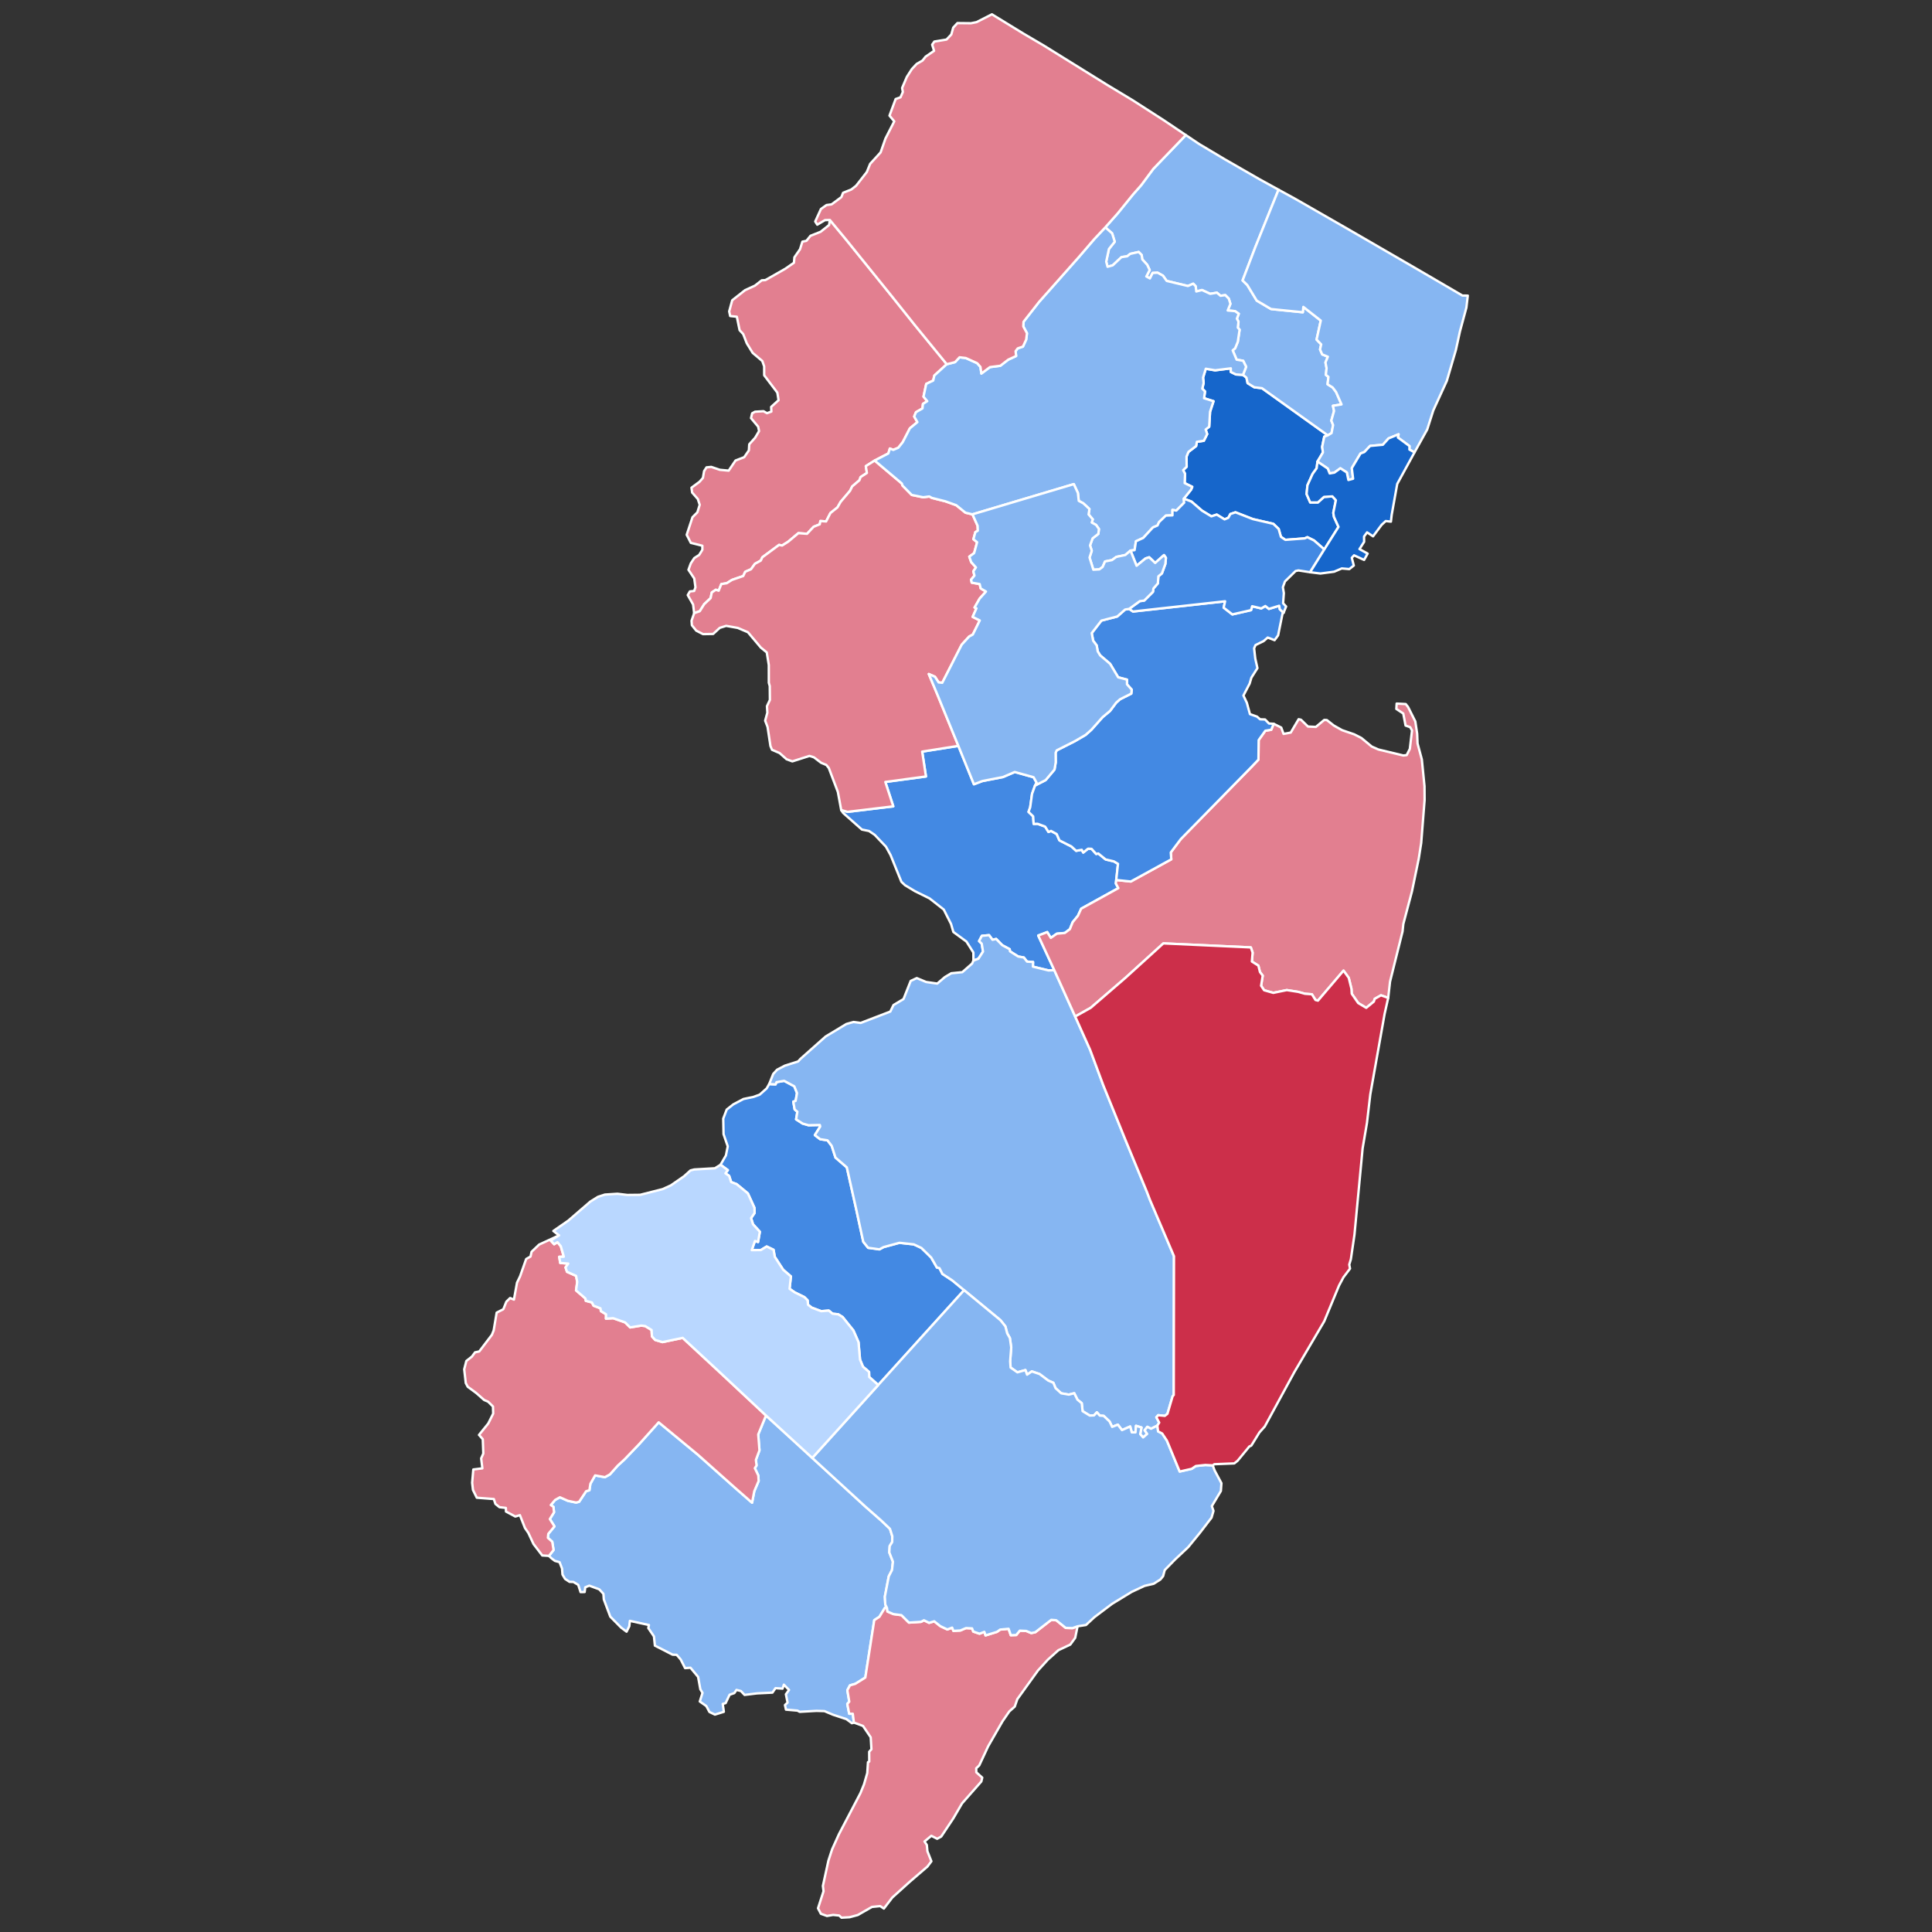 <?xml version="1.0" encoding="UTF-8" standalone="no"?>
<svg
   xmlns:dc="http://purl.org/dc/elements/1.1/"
   xmlns:cc="http://creativecommons.org/ns#"
   xmlns:rdf="http://www.w3.org/1999/02/22-rdf-syntax-ns#"
   xmlns:svg="http://www.w3.org/2000/svg"
   xmlns="http://www.w3.org/2000/svg"
   xmlns:sodipodi="http://sodipodi.sourceforge.net/DTD/sodipodi-0.dtd"
   xmlns:inkscape="http://www.inkscape.org/namespaces/inkscape"
   version="1.2"
   width="810"
   height="810"
   viewBox="0 0 810 810"
   stroke-linecap="round"
   stroke-linejoin="round"
   id="svg24393"
   sodipodi:docname="New_Jersey_county_map,_cb_500k (1).svg"
   inkscape:version="0.92.3 (2405546, 2018-03-11)">
  <rect x="0" y="0" width="810" height="810" fill="#333333" stroke="none"/>
  <defs
     id="defs24397" />
  <sodipodi:namedview
     pagecolor="#ffffff"
     bordercolor="#666666"
     borderopacity="1"
     objecttolerance="10"
     gridtolerance="10"
     guidetolerance="10"
     inkscape:pageopacity="0"
     inkscape:pageshadow="2"
     inkscape:window-width="1919"
     inkscape:window-height="1953"
     id="namedview24395"
     showgrid="false"
     inkscape:zoom="1.7498066"
     inkscape:cx="378.47018"
     inkscape:cy="364.44077"
     inkscape:window-x="1717"
     inkscape:window-y="0"
     inkscape:window-maximized="1"
     inkscape:current-layer="New Jersey" />
  <g
     id="New Jersey"
     transform="translate(5,5)"
     stroke-width="1"
     stroke="white"
     style="fill:#000000;fill-opacity:1">
    <path
       d="M 342.92 87.22 349.79 95.52 369.37 119.78 378.71 131.49 391.94 147.7 386.72 152.46 386.26 154.55 383.33 155.95 382.19 161.3 383.76 163.19 381.95 164.34 381.76 166.23 379.04 167.8 378.28 169.62 379.62 171.98 376.47 174.58 373.49 180.36 371.62 182.72 369.5 183.62 368.09 183.04 367.44 185.12 361.71 188.09 358 190.43 358.46 193.29 355.8 195.02 355.31 196.37 352.29 198.94 351.4 200.75 347.44 205.41 346.12 207.73 343.16 210.1 341.36 213.61 338.96 213.44 338.68 214.83 336.13 215.84 333.36 218.8 329.73 218.53 325.43 222.13 322.91 223.71 321.63 223.46 314.62 228.64 313.96 230.04 311.5 231.38 309.89 233.64 307.44 234.72 306.6 236.5 301.91 238.12 299.68 239.52 297.42 239.88 296.31 242.66 295.12 242.26 293.42 243.4 292.93 245.77 290.24 248.3 288.39 251.25 286.03 252.07 285.58 248.44 283.34 244.49 284.22 242.96 286.03 242.76 286.57 241.23 286.07 237.53 283.64 233.89 284.62 231.19 286.09 228.97 288.13 227.66 289.47 225.49 289.46 223.8 284.62 222.59 282.9 219.22 285.33 211.84 287.37 209.8 288.36 206.64 287.56 204.22 285.18 201.5 284.9 199.48 288.3 196.97 289.7 195.37 290.19 192.52 291.21 190.94 293.2 190.75 296.76 191.96 300.5 192.32 303.37 188.07 307.02 186.67 308.97 183.82 309.12 181.27 311.58 178.54 313.24 175.74 312.86 173.89 309.87 170.3 310.33 168.29 311.54 167.61 315.11 167.4 316.57 168.23 318.4 167.56 318.31 165.6 321.41 162.79 320.91 159.62 315.39 152.34 315.38 148.61 314.6 146.36 310.57 142.96 308.1 138.95 306.59 135.06 305.08 133.43 303.92 127.79 301.13 127.5 300.71 125.56 301.98 120.9 307.36 116.66 311.48 114.77 314.37 112.52 315.89 112.43 324.2 107.7 327.87 105.15 328.06 102.88 330.41 99.49 331.41 96.31 333.09 95.97 334.79 93.87 339.04 92.18 342.59 89.36 342.92 87.22 Z"
       id="Warren"
       fill="#b3c4db"
       style="fill:#e27f90;fill-opacity:1" />
    <path
       d="M 347.68 334.63 350.37 335.37 369.51 333.07 366.18 322.84 383.21 320.54 381.63 310.12 396.8 307.71 403.32 323.81 406.9 322.45 415.49 320.79 420.42 318.66 428.34 320.86 429.61 323.18 428.95 324.34 427.69 327.83 426.91 333.46 426.22 335.39 428.16 337.26 428.36 340.42 430.03 340.38 433.18 341.55 434.58 343.8 435.65 343.37 438.02 344.67 439.17 347.33 444.22 349.9 446.17 351.7 448.54 351.29 449.15 352.43 451.17 350.81 452.64 350.88 454.58 353.03 455.46 352.82 458.53 355.32 461.98 356.13 463.73 357.17 462.99 363.94 462.82 365.42 463.87 367.36 448.29 375.97 446.94 378.93 444.72 381.65 443.54 384.57 441.43 386.15 438.1 386.45 435.56 388.21 434.06 385.79 430.29 387.23 437.02 401.74 434.61 401.86 428.05 400.27 428.11 398.32 425.6 398.16 424.23 396.43 421.88 396.03 418.44 393.85 418.31 392.95 415.2 391.28 412.64 388.66 411.11 389.01 409.68 387.07 406.64 387.35 405.49 389.55 406.6 390.65 407.13 393.96 405.21 396.95 403.12 397.72 403.09 394.33 400.19 389.76 394.7 385.73 393.73 382.38 390.67 376.33 384.73 371.67 378.64 368.66 374.41 366.11 372.91 364.69 368.37 353.48 366.44 349.98 361.7 345 359.36 343.41 356.37 342.8 348.49 335.83 347.68 334.63 Z"
       id="Mercer"
       fill="#b8e0da"
       style="fill:#4389e3;fill-opacity:1" />
    <path
       d="M 317.48 449.49 320.16 449.63 320.56 448.7 323.76 448.14 328.01 450.43 329.15 453.28 328.57 456.56 327.6 456.87 328.16 460.13 329.3 461.11 328.77 464.29 331.5 466.05 333.99 466.76 338.73 466.66 338.88 467.3 336.63 470.9 338.85 472.61 341.92 473.08 343.7 475.41 345.28 480.32 350.03 484.42 353.84 501.38 356.93 515.6 358.96 518.14 363.71 518.8 365.42 517.86 372.09 516.05 378.13 516.71 381.31 518.21 385.4 522.22 387.8 526.41 388.88 526.67 390.11 529.09 394.24 531.81 399.2 535.91 363.2 575.68 359.42 572.31 359.36 570.2 356.8 567.99 355.57 565.01 354.93 557.71 352.8 552.82 348.26 547.17 346.45 546.03 344.06 545.78 342.47 544.47 339.3 544.72 335.31 543.23 333.76 542.01 333.59 540.16 332.28 538.85 328.2 536.84 326.03 535.33 326.59 530.14 323.34 527.34 319.83 521.93 319.31 518.98 316.44 517.6 314 519.09 310.18 519.13 311.51 515.28 312.82 515.71 313.57 511.42 310.7 508.28 309.89 505.7 311.37 503.54 311.3 501.37 308.55 495.34 303.81 491.44 301.54 490.59 300.7 487.99 299.15 486.93 300.15 485.58 297.08 483.33 299.35 479.41 300.11 475.61 298.35 470.5 298.22 463.99 299.67 460.19 302.44 458.01 306.74 455.75 310.91 454.88 313.51 453.93 316.42 451.33 317.48 449.49 Z"
       id="Camden"
       fill="#b1e486"
       style="fill:#4389e3;fill-opacity:1" />
    <path
       d="M 316.14 588.45 335.55 606.24 358.01 626.82 364.37 632.4 368.12 635.97 369.1 639.07 369.05 641.52 368.01 643.18 367.84 645.86 369.37 649.75 368.97 653.27 367.62 655.87 365.98 664.38 366.16 667.69 366.89 669.2 366.05 669.01 363.69 672.87 361.54 674.25 357.79 698.33 353.58 700.96 351.35 701.6 350.26 703.63 351.06 708.43 350.24 709.38 351.03 713.49 352.53 713.5 353 717.18 352.18 717.47 349.87 715.76 344.28 713.92 340.64 712.39 337.28 712.29 330.27 712.69 329.35 712.19 324.51 711.77 324.1 709.84 325.19 708.83 324.49 705.34 325.8 703.52 323.64 701.3 323.09 702.96 320.13 702.77 318.84 704.64 312.39 704.96 307.17 705.6 305.63 703.97 303.77 703.51 302.88 704.83 300.89 705.53 299.22 709.04 298.01 709.37 298.48 712.68 294.73 713.85 292.44 712.75 291.12 710.27 288.39 708.35 289.53 704.74 288.62 703.22 287.68 698.05 284.49 694.21 282.23 694.37 280.39 690.75 278.69 688.79 276.99 688.73 269.57 684.94 269.17 681.06 266.8 677.58 267.07 676.3 259.08 674.55 258.83 676.81 257.69 679.09 255.38 677.36 250.87 672.79 248.15 665.55 247.98 663.22 246.24 661.33 242.07 659.79 240.37 660.48 240.12 662.46 238.4 662.49 237.43 659.46 235.39 658.23 233.77 658.2 231.9 656.95 230.82 655.13 230.63 652.62 229.6 649.95 227.63 649.4 226.19 648.31 225.15 647.31 227.08 644.85 226.53 641.38 224.7 639.73 224.87 638.08 227.46 634.94 225.52 631.87 227.28 629.03 227.03 626.74 225.92 626 227.73 623.87 229.74 622.74 233.11 624.23 236.54 624.94 237.81 624.62 240.73 620.2 242.11 619.8 242.52 617.09 244.5 613.57 248.62 614.31 250.69 613.16 254.02 609.44 256.89 606.8 263.03 600.39 271.16 591.32 287.56 604.86 302.98 618.6 310.31 625.02 311.23 620.21 313.06 615.91 312.92 613.59 311.46 610.54 312.19 609.41 311.91 607.08 313.41 603.05 312.89 596.38 316.14 588.45 Z"
       id="Cumberland"
       fill="#cbdc93"
       style="fill:#86b6f2;fill-opacity:1" />
    <path
       d="M 286.03 252.07 288.39 251.25 290.24 248.3 292.93 245.77 293.42 243.4 295.12 242.26 296.31 242.66 297.42 239.88 299.68 239.52 301.91 238.12 306.6 236.5 307.44 234.72 309.89 233.64 311.5 231.38 313.96 230.04 314.62 228.64 321.63 223.46 322.91 223.71 325.43 222.13 329.73 218.53 333.36 218.8 336.13 215.84 338.68 214.83 338.96 213.44 341.36 213.61 343.16 210.1 346.12 207.73 347.44 205.41 351.4 200.75 352.29 198.94 355.31 196.37 355.8 195.02 358.46 193.29 358 190.43 361.71 188.09 373.11 197.71 373.37 198.56 377.25 202.5 382.06 203.48 384.62 203.14 385.7 203.75 391.38 205.18 395.9 206.81 399.79 209.95 402.71 210.64 404.87 215.44 404.95 217.5 403.92 218.11 403.11 221.06 404.66 222.33 403.41 226.9 401.38 228.38 402.18 230.66 404.17 232.9 403.07 234.53 403.55 236.32 402.14 238.02 402.41 239.28 405.74 239.87 406.17 241.71 408.38 243 405.72 245.96 403.59 249.7 404.38 250.05 402.78 253.63 405.78 255.12 402.85 261.04 401.31 261.89 398.2 265.28 390.05 281.26 388.53 281.11 386.99 278.73 384.4 277.59 388.24 286.77 396.8 307.71 381.63 310.12 383.21 320.54 366.18 322.84 369.51 333.07 350.37 335.37 347.68 334.63 346.27 327.02 342.48 316.99 341.44 315.71 339.25 314.8 336.24 312.51 334.36 311.92 327.2 314.21 324.78 313.33 321.84 310.72 318.66 309.35 318.01 307.77 316.8 299.77 315.79 297.14 316.71 293.81 316.55 291.06 317.78 288.45 317.72 282.63 317.33 281.26 317.32 273.82 316.47 268.53 314 266.52 308.57 260.07 304.32 258.26 299.45 257.4 296.77 258.23 293.98 260.79 289.74 260.86 286.89 259.39 285.07 257.12 284.93 255.25 286.03 252.07 Z"
       id="Hunterdon"
       fill="#e4c9a0"
       style="fill:#e27f90;fill-opacity:1" />
    <path
       d="M 516.12 152.17 517.56 153.28 518.07 155.63 520.87 157.37 524.07 157.74 551.69 177.52 550.21 178.06 549.32 182.34 549.65 184.67 547.36 188.53 547.01 191.32 545.31 193.69 543.15 198.47 542.8 202.15 544.31 205.64 547.51 205.65 550.1 203.32 553.61 203.1 555.07 204.73 553.99 210.03 554.27 211.7 556.17 215.9 550.22 225.35 545.91 221.59 543.1 220.21 542.04 220.72 533.9 221.34 532.03 220.07 531.08 216.75 528.83 214.61 520.29 212.64 512.98 209.79 510.84 210.51 509.98 212.09 508.4 212.75 505.13 210.75 502.87 211.48 498.9 209.07 494.51 205.28 491.31 204.08 494.38 200.26 494.85 199.1 491.68 197.55 491.84 193.65 491.04 192.11 492.51 190.69 492.45 186.45 493.25 184.47 496.48 182 496.79 180.24 499.72 179.78 501.12 176.98 500.47 175.09 501.96 173.9 502.32 167.64 503.77 163.21 499.81 161.95 500.21 159.11 499.06 157.95 499.63 155.55 499.39 153.3 500.54 149.59 504.45 150.25 511.03 149.43 511.02 150.94 513.18 151.99 516.12 152.17 Z"
       id="Essex"
       fill="#94bbeb"
       style="fill:#1666cb;fill-opacity:1" />
    <path
       d="M 403.12 397.72 405.21 396.95 407.13 393.96 406.6 390.65 405.49 389.55 406.64 387.35 409.68 387.07 411.11 389.01 412.64 388.66 415.2 391.28 418.31 392.95 418.44 393.85 421.88 396.03 424.23 396.43 425.6 398.16 428.11 398.32 428.05 400.27 434.61 401.86 437.02 401.74 445.78 421.18 452.04 435.13 457.58 450.04 466.74 472.64 475.88 494.78 477.1 497.98 487.2 521.67 487.1 579.86 486.62 580.4 484.46 587.74 483.35 588.61 480.59 588.33 479.8 589.19 481 591.44 480.24 592.67 477.58 594.01 476.03 593.2 474.9 594.62 475.95 596.18 474.26 597.65 473.03 596.25 473.58 593.49 471.27 592.78 471.06 595.53 469.5 595.53 468.84 593.06 465.4 594.58 463.67 592.3 461.27 593.22 460.18 590.95 457.7 588.6 456.09 588.5 454.87 587.12 453.68 588.41 451.91 588.49 448.88 586.64 448.52 583.29 446.72 581.81 445.38 579.12 443.08 579.7 439.92 579.15 437.54 576.99 436.63 574.74 434.45 573.79 430.83 571.06 427.59 569.97 425.61 571.33 424.91 569.41 421.56 570.36 418.7 568.36 418.51 565.74 418.96 559.91 418.4 555.99 417.27 554.02 416.51 551.09 414.43 548.48 399.2 535.91 394.24 531.81 390.11 529.09 388.88 526.67 387.8 526.41 385.4 522.22 381.31 518.21 378.13 516.71 372.09 516.05 365.42 517.86 363.71 518.8 358.96 518.14 356.93 515.6 353.84 501.38 350.03 484.42 345.28 480.32 343.7 475.41 341.92 473.08 338.85 472.61 336.63 470.9 338.88 467.3 338.73 466.66 333.99 466.76 331.5 466.05 328.77 464.29 329.3 461.11 328.16 460.13 327.6 456.87 328.57 456.56 329.15 453.28 328.01 450.43 323.76 448.14 320.56 448.7 320.16 449.63 317.48 449.49 319.18 445.25 320.79 443.49 324.06 441.78 329.63 440.01 330.56 438.97 341.16 429.55 349.86 424.31 352.82 423.47 355.82 423.88 368.27 419.1 369.6 416.36 373.8 413.86 376.81 406.26 379.36 405.07 383.28 406.7 387.95 407.37 391.14 404.64 393.83 403.04 398.46 402.58 402.55 398.99 403.12 397.72 Z"
       id="Burlington"
       fill="#d8e9e9"
       style="fill:#86b6f2;fill-opacity:1" />
    <path
       d="M 462.99 363.94 469.09 364.58 486.07 355.27 485.85 352.4 490.05 346.79 519.48 316.75 522.61 313.47 522.7 305.28 525.49 301.36 527.97 300.95 529 298.45 532.16 300.03 533.14 302.7 536.15 302.13 539.46 296.53 540.44 296.75 543.38 299.61 546.69 299.76 550.2 296.83 551.28 296.88 554.22 299.19 557.67 301.12 562.76 302.87 565.76 304.4 570.1 307.99 572.9 309.23 583.35 311.74 584.76 311.58 586.08 308.97 586.99 301.26 586.23 299.87 584.29 299.19 583.33 294.15 580.42 292.23 580.55 289.98 584.37 290.18 585.33 291.39 588.38 297.47 589.15 302.65 589.31 306.69 591.11 313.39 592.23 324.63 592.27 330.4 590.85 348.41 589.82 354.98 586.97 368.72 583.35 382.39 583.03 385.5 577.78 406.56 577.01 413.36 573.98 412.29 571.36 413.77 570.99 414.93 567.8 417.54 564.44 415.54 561.72 411.62 561.6 409.57 560.47 404.97 558.28 401.94 547.56 414.52 546.52 414.25 545.02 411.85 542.09 411.64 539.27 410.84 534.49 410.1 528.83 411.26 524.98 410.16 523.72 408.27 524.4 404.05 523.24 402.51 522.58 399.84 519.85 398.12 520.17 394.4 519.42 392.21 482.75 390.52 466.89 404.93 452.3 417.52 445.78 421.18 437.02 401.74 430.29 387.23 434.06 385.79 435.56 388.21 438.1 386.45 441.43 386.15 443.54 384.57 444.72 381.65 446.94 378.93 448.29 375.97 463.87 367.36 462.82 365.42 462.99 363.94 Z"
       id="Monmouth"
       fill="#cdec98"
       style="fill:#e27f90;fill-opacity:1" />
    <path
       d="M 458.4 90.31 463.57 84.49 470.01 76.54 473.47 72.62 478.52 65.81 492.16 51.63 497.75 55.38 508.44 61.75 523.09 70.17 531.03 74.53 521.36 98.46 515.97 112.57 517.95 114.52 521.9 121.04 527.9 124.57 541.22 125.92 541.43 123.67 548.74 129.41 546.99 137.37 548.92 139.38 548.44 141.5 549.34 143.59 551.71 144.56 550.71 146.97 551.17 149.34 550.88 152.17 551.95 153 551.59 156.1 553.73 157.46 555.15 159.35 557.44 164.56 553.83 165.13 554.31 167.29 553.16 171.34 553.91 173.2 553.26 176.57 551.69 177.52 524.07 157.74 520.87 157.37 518.07 155.63 517.56 153.28 516.12 152.17 517.45 148.79 516.2 146.26 513.46 145.79 511.8 141.88 512.83 141.02 513.95 138.28 514.71 133.23 513.95 132.35 514.24 129.9 513.57 128.6 514.36 126.55 512.77 125.44 509.72 125.17 510.85 122.4 510.18 120.22 508.71 118.73 506.7 119.01 505.19 117.71 502.39 118.19 498.93 116.59 496.55 117.2 496.29 115.01 495.25 113.94 493.04 114.91 484.13 112.77 482.58 110.58 480.34 109.33 478.25 109.43 477.11 111.73 475.6 110.91 477.01 108.22 475.97 106.02 473.89 103.74 473.66 101.93 472.4 100.64 468.84 101.44 467.6 102.44 465.19 102.8 461.51 106.25 459.35 106.84 458.78 104.7 459.92 99.39 462.35 96.34 461.27 92.85 458.4 90.31 Z"
       id="Passaic"
       fill="#d5bca5"
       style="fill:#86b6f2;fill-opacity:1" />
    <path
       d="M 531.03 74.53 538.25 78.49 560.53 91.27 589.65 108.13 608.12 118.91 610.38 118.94 609.79 123.97 607.08 133.98 605.39 141.72 601.59 154.66 595.92 167.05 593.38 175.02 588.04 184.65 585.9 183.48 585.93 182.01 581.08 178.44 581.35 177.08 577.16 178.81 574.76 181.47 569.42 181.96 567 184.53 565.41 185.12 561.75 191.26 562.29 195.71 560.32 196.24 559.66 193.07 556.95 191.34 554.46 193.14 552.47 193.49 551.67 191.45 547.36 188.53 549.65 184.67 549.32 182.34 550.21 178.06 551.69 177.52 553.26 176.57 553.91 173.2 553.16 171.34 554.31 167.29 553.83 165.13 557.44 164.56 555.15 159.35 553.73 157.46 551.59 156.1 551.95 153 550.88 152.17 551.17 149.34 550.71 146.97 551.71 144.56 549.34 143.59 548.44 141.5 548.92 139.38 546.99 137.37 548.74 129.41 541.43 123.67 541.22 125.92 527.9 124.57 521.9 121.04 517.95 114.52 515.97 112.57 521.36 98.46 531.03 74.53 Z"
       id="Bergen"
       fill="#dbe5d2"
       style="fill:#86b6f2;fill-opacity:1" />
    <path
       d="M 353 717.18 352.53 713.5 351.03 713.49 350.24 709.38 351.06 708.43 350.26 703.63 351.35 701.6 353.58 700.96 357.79 698.33 361.54 674.25 363.69 672.87 366.05 669.01 366.89 669.2 367.06 670.63 369.51 671.7 372.94 672.16 376.07 675.29 381.16 674.96 382.37 674.3 384.54 675.38 386.68 674.73 389.26 676.78 392.18 678.16 394.19 677.39 394.72 678.75 397.62 678.59 400.01 677.58 402.54 677.71 403.05 679.04 405.68 679.94 407.69 679.16 408.19 680.65 413 679.16 414.32 678.21 417.86 677.88 418.77 680.57 421.07 680.49 422.55 678.66 425.26 678.78 427.35 679.67 429.04 679.32 435.75 674.13 437.82 674.29 441.8 677.5 444.67 677.59 446.77 676.84 445.79 681.66 443.73 684.5 438.74 686.85 434.3 690.84 430.16 695.37 421.51 707.39 420.44 710.5 418.17 712.51 415.31 716.66 409.29 727.14 405.55 735.17 404.28 736.35 404.33 738.05 406.81 740.28 406.43 741.9 398.34 751.08 394.67 757.37 389.61 764.98 387.91 765.92 385.46 764.67 382.61 767.04 383.58 768.53 383.82 771.13 385.49 775.35 383.82 777.58 376.34 784.01 369.11 790.54 365.57 795.17 364.03 794.14 360.57 794.49 354.62 797.89 351.18 798.81 347.8 799 346.86 798.1 344.29 797.84 341.72 798.28 339.15 797.35 337.95 795.06 340.27 787.9 340 785.69 342.32 775.07 343.86 770.36 346.75 763.95 355.72 746.82 357.24 743.09 358.6 738.37 358.9 733.79 359.44 733.54 359.41 729.44 360.35 728.38 360.05 723.38 356.82 718.61 353 717.18 Z"
       id="Cape May"
       fill="#9a94d1"
       style="fill:#e27f90;fill-opacity:1" />
    <path
       d="M 428.95 324.34 433.4 322.05 437.1 317.65 437.62 314.6 437.58 310.59 438.04 309.58 445.6 305.76 450.11 303.13 452.53 300.99 457.24 295.69 460.38 293.07 462.99 289.57 464.61 288.15 469.29 285.81 469.49 284.16 467.49 281.9 467.5 279.94 463.8 278.97 460.41 273.31 456.25 269.78 455.22 268.08 454.79 265.6 453.31 263.62 452.71 260.44 456.76 255.19 463.41 253.47 466.71 250.55 468.41 250.27 470.01 251.38 508.63 247.09 508.03 249.76 511.67 252.59 519.51 250.8 519.97 249.17 523.81 250.08 525.5 249.07 526.99 250.28 531.31 248.96 531.56 250.44 533.16 251.89 532.71 252.23 530.85 261.38 529.37 263.4 526.5 262.29 524.78 263.78 521.38 265.45 520.79 266.81 521.28 271.09 522.18 275.12 519.65 279.12 518.92 281.6 516.31 286.6 517.75 289.65 519.04 294.39 522 295.44 523.31 296.57 525.38 296.64 527.03 298.33 529 298.45 527.97 300.95 525.49 301.36 522.7 305.28 522.61 313.47 519.48 316.75 490.05 346.79 485.85 352.4 486.07 355.27 469.09 364.58 462.99 363.94 463.73 357.17 461.98 356.13 458.53 355.32 455.46 352.82 454.58 353.03 452.64 350.88 451.17 350.81 449.15 352.43 448.54 351.29 446.17 351.7 444.22 349.9 439.17 347.33 438.02 344.67 435.65 343.37 434.58 343.8 433.18 341.55 430.03 340.38 428.36 340.42 428.16 337.26 426.22 335.39 426.91 333.46 427.69 327.83 428.95 324.34 Z"
       id="Middlesex"
       fill="#e8ead8"
       style="fill:#4389e3;fill-opacity:1" />
    <path
       d="M 391.94 147.7 395.41 146.82 397.3 144.8 399.91 145.1 404.68 147.26 406.06 148.82 406.44 151.61 410.05 148.91 414.39 148.35 417.72 145.78 421.01 144.26 420.79 142.23 421.68 141.06 423.87 140.31 425.23 137.36 425.56 134.71 424.02 131.87 424.12 129.9 430.63 121.58 447.32 102.75 453.74 95.28 458.4 90.31 461.27 92.85 462.35 96.34 459.92 99.39 458.78 104.7 459.35 106.84 461.51 106.25 465.19 102.8 467.6 102.44 468.84 101.44 472.4 100.64 473.66 101.93 473.89 103.74 475.97 106.02 477.01 108.22 475.6 110.91 477.11 111.73 478.25 109.43 480.34 109.33 482.58 110.58 484.13 112.77 493.04 114.91 495.25 113.94 496.29 115.01 496.55 117.2 498.93 116.59 502.39 118.19 505.19 117.71 506.7 119.01 508.71 118.73 510.18 120.22 510.85 122.4 509.72 125.17 512.77 125.44 514.36 126.55 513.57 128.6 514.24 129.9 513.95 132.35 514.71 133.23 513.95 138.28 512.83 141.02 511.8 141.88 513.46 145.79 516.2 146.26 517.45 148.79 516.12 152.17 513.18 151.99 511.02 150.94 511.03 149.43 504.45 150.25 500.54 149.59 499.39 153.3 499.63 155.55 499.06 157.95 500.21 159.11 499.81 161.95 503.77 163.21 502.32 167.64 501.96 173.9 500.47 175.09 501.12 176.98 499.72 179.78 496.79 180.24 496.48 182 493.25 184.47 492.45 186.45 492.51 190.69 491.04 192.11 491.84 193.65 491.68 197.55 494.85 199.1 494.38 200.26 491.31 204.08 491.46 205.75 488.18 209.07 486.55 208.77 486.56 211.06 483.8 211.16 480.94 213.9 480.3 215.3 478.36 216.13 474.32 220.52 471.25 221.93 470.68 225.65 468.97 225.84 466.81 227.68 463.01 228.49 461.23 229.81 458.28 230.4 457.27 232.72 455.92 233.71 453.38 233.85 451.8 228.75 452.72 225.9 452 223.68 453.07 220.7 455.48 218.83 455.73 216.79 454.52 215.07 452.7 214.07 453.15 212.74 451.39 210.67 451.75 208.42 449.2 206.03 447.27 204.98 446.91 201.67 445.19 197.97 402.71 210.64 399.79 209.95 395.9 206.81 391.38 205.18 385.7 203.75 384.62 203.14 382.06 203.48 377.25 202.5 373.37 198.56 373.11 197.71 361.71 188.09 367.44 185.12 368.09 183.04 369.5 183.62 371.62 182.72 373.49 180.36 376.47 174.58 379.62 171.98 378.28 169.62 379.04 167.8 381.76 166.23 381.95 164.34 383.76 163.19 382.19 161.3 383.33 155.95 386.26 154.55 386.72 152.46 391.94 147.7 Z"
       id="Morris"
       fill="#bbea90"
       style="fill:#86b6f2;fill-opacity:1" />
    <path
       d="M 335.55 606.24 363.2 575.68 399.2 535.91 414.43 548.48 416.51 551.09 417.27 554.02 418.4 555.99 418.96 559.91 418.51 565.74 418.7 568.36 421.56 570.36 424.91 569.41 425.61 571.33 427.59 569.97 430.83 571.06 434.45 573.79 436.63 574.74 437.54 576.99 439.92 579.15 443.08 579.7 445.38 579.12 446.72 581.81 448.52 583.29 448.88 586.64 451.91 588.49 453.68 588.41 454.87 587.12 456.09 588.5 457.7 588.6 460.18 590.95 461.27 593.22 463.67 592.3 465.4 594.58 468.84 593.06 469.5 595.53 471.06 595.53 471.27 592.78 473.58 593.49 473.03 596.25 474.26 597.65 475.95 596.18 474.9 594.62 476.03 593.2 477.58 594.01 480.24 592.67 480.54 595.11 482.25 596 484.25 599.02 489.59 611.95 494.64 610.8 496.36 609.63 500.34 609.2 503.45 609.37 504.23 611.48 507.09 616.84 506.86 620.1 503.06 626.45 503.76 628.45 502.94 631.28 498.09 637.61 493.15 643.66 487.65 648.83 483.31 653.27 482.64 655.81 481.5 657.21 478.71 658.99 474.82 659.9 469.45 662.41 461.22 667.43 453.82 673.02 450.3 676.29 446.77 676.84 444.67 677.59 441.8 677.5 437.82 674.29 435.75 674.13 429.04 679.32 427.35 679.67 425.26 678.78 422.55 678.66 421.07 680.49 418.77 680.57 417.86 677.88 414.32 678.21 413 679.16 408.19 680.65 407.69 679.16 405.68 679.94 403.05 679.04 402.54 677.71 400.01 677.58 397.62 678.59 394.72 678.75 394.19 677.39 392.18 678.16 389.26 676.78 386.68 674.73 384.54 675.38 382.37 674.3 381.16 674.96 376.07 675.29 372.94 672.16 369.51 671.7 367.06 670.63 366.89 669.2 366.16 667.69 365.98 664.38 367.62 655.87 368.97 653.27 369.37 649.75 367.84 645.86 368.01 643.18 369.05 641.52 369.1 639.07 368.12 635.97 364.37 632.4 358.01 626.82 335.55 606.24 Z"
       id="Atlantic"
       fill="#cde2b7"
       style="fill:#86b6f2;fill-opacity:1" />
    <path
       d="M 229.4 512.94 225.87 515.09 227.33 516.65 228.71 515.79 230.12 517.48 231.38 521.88 229.46 521.92 229.87 524.49 233.23 524.76 232.11 526.38 232.72 528.21 236.53 529.91 237 532.48 236.51 536 240.45 539.39 240.6 540.37 243.16 541.05 243.86 542.42 246.74 543.51 246.94 544.7 249.1 546.02 249.05 547.85 252.06 547.66 257.09 549.42 259.19 551.52 263.86 550.76 265.51 550.96 268.18 552.6 268.33 555.28 269.69 556.78 272.76 557.68 281.23 555.91 297.89 571.36 316.14 588.45 312.89 596.38 313.41 603.05 311.91 607.08 312.19 609.41 311.46 610.54 312.92 613.59 313.06 615.91 311.23 620.21 310.31 625.02 302.98 618.6 287.56 604.86 271.16 591.32 263.03 600.39 256.89 606.8 254.02 609.44 250.69 613.16 248.62 614.31 244.5 613.57 242.52 617.09 242.11 619.8 240.73 620.2 237.81 624.62 236.54 624.94 233.11 624.23 229.74 622.74 227.73 623.87 225.92 626 227.03 626.74 227.28 629.03 225.52 631.87 227.46 634.94 224.87 638.08 224.7 639.73 226.53 641.38 227.08 644.85 225.15 647.31 222.35 647.14 218.68 642.34 216.52 637.7 215.09 635.61 212.98 630.24 211.05 630.81 207.13 628.72 207.09 627.21 204.42 626.9 202.71 625.53 202.04 623.48 194.9 622.93 193.29 619.66 192.95 616.65 193.44 611.08 197.23 610.61 196.73 606.44 197.63 604.39 197.41 598.4 195.82 596.6 199.69 591.82 201.77 587.66 201.68 584.68 199.64 582.66 197.98 581.95 194.61 578.99 191.09 576.4 190.28 574.85 189.62 569.09 190.52 565.58 192.84 563.76 194.17 561.97 195.93 561.6 201.23 554.63 201.98 552.76 203.23 545.33 206.02 543.9 207.3 540.73 208.87 539.2 210.47 539.87 211.76 532.77 213.04 530.11 215.6 522.84 217.42 521.81 217.86 519.82 221.04 516.79 229.4 512.94 Z"
       id="Salem"
       fill="#c4e4e2"
       style="fill:#e27f90;fill-opacity:1" />
    <path
       d="M 492.16 51.63 478.52 65.81 473.47 72.62 470.01 76.54 463.57 84.49 458.4 90.31 453.74 95.28 447.32 102.75 430.63 121.58 424.12 129.9 424.02 131.87 425.56 134.71 425.23 137.36 423.87 140.31 421.68 141.06 420.79 142.23 421.01 144.26 417.72 145.78 414.39 148.35 410.05 148.91 406.44 151.61 406.06 148.82 404.68 147.26 399.91 145.1 397.3 144.8 395.41 146.82 391.94 147.7 378.71 131.49 369.37 119.78 349.79 95.52 342.92 87.22 340.88 87.29 337.64 89.2 336.79 87.86 339.18 82.62 341.51 80.97 343.65 80.68 347.75 77.64 348.46 75.83 351.94 74.43 353.93 72.87 358.41 67.13 359.81 63.69 364.2 58.89 366.24 53.08 369.92 45.87 367.92 43.48 370.5 36.52 372.53 35.8 373.52 33.55 373.21 31.89 375.2 27.23 377.28 23.98 379.31 21.81 381.76 20.39 383.05 18.76 386.61 16.31 385.81 13.72 386.73 12.42 391.83 11.58 393.84 9.45 394.64 6.58 396.4 4.68 402.07 4.74 404.42 4.28 410.87 1 424.09 9.09 432.57 14.07 459.3 30.66 469.74 36.94 482.99 45.46 492.16 51.63 Z"
       id="Sussex"
       fill="#cee8ef"
       style="fill:#e27f90;fill-opacity:1" />
    <path
       d="M 468.97 225.84 470.68 225.65 471.25 221.93 474.32 220.52 478.36 216.13 480.3 215.3 480.94 213.9 483.8 211.16 486.56 211.06 486.55 208.77 488.18 209.07 491.46 205.75 491.31 204.08 494.51 205.28 498.9 209.07 502.87 211.48 505.13 210.75 508.4 212.75 509.98 212.09 510.84 210.51 512.98 209.79 520.29 212.64 528.83 214.61 531.08 216.75 532.03 220.07 533.9 221.34 542.04 220.72 543.1 220.21 545.91 221.59 550.22 225.35 544.27 234.91 539.36 234.15 538.19 234.4 533.74 238.76 532.85 241.18 533.26 243.67 532.95 247.91 534.21 249.27 533.16 251.89 531.56 250.44 531.31 248.96 526.99 250.28 525.5 249.07 523.81 250.08 519.97 249.17 519.51 250.8 511.67 252.59 508.03 249.76 508.63 247.09 470.01 251.38 468.41 250.27 472.88 247.02 474.7 246.8 478.39 243.13 478.59 241.7 480.44 239.59 480.65 236.63 482.13 235.42 483.58 231.44 483.82 228.86 483.01 227.73 479.31 231.02 476.8 228.64 475.26 229.14 471.52 232.2 468.97 225.84 Z"
       id="Union"
       fill="#c7d5e6"
       style="fill:#4389e3;fill-opacity:1" />
    <path
       d="M 445.78 421.18 452.3 417.52 466.89 404.93 482.75 390.52 519.42 392.21 520.17 394.4 519.85 398.12 522.58 399.84 523.24 402.51 524.4 404.05 523.72 408.27 524.98 410.16 528.83 411.26 534.49 410.1 539.27 410.84 542.09 411.64 545.02 411.85 546.52 414.25 547.56 414.52 558.28 401.94 560.47 404.97 561.6 409.57 561.72 411.62 564.44 415.54 567.8 417.54 570.99 414.93 571.36 413.77 573.98 412.29 577.01 413.36 575.5 420.11 569.5 453.85 568.11 465.76 566.29 476.42 562.87 512.63 561.35 522.97 560.68 525.18 561 526.87 558.24 530.52 556.41 533.95 550.19 548.95 537.7 570.19 525.25 593.07 523.02 595.55 519.62 601.07 518.79 601.44 513.87 607.43 512.48 608.54 504.1 608.88 503.45 609.37 500.34 609.2 496.36 609.63 494.64 610.8 489.59 611.95 484.25 599.02 482.25 596 480.54 595.11 480.24 592.67 481 591.44 479.8 589.19 480.59 588.33 483.35 588.61 484.46 587.74 486.62 580.4 487.1 579.86 487.2 521.67 477.1 497.98 475.88 494.78 466.74 472.64 457.58 450.04 452.04 435.13 445.78 421.18 Z"
       id="Ocean"
       fill="#bce4ec"
       style="fill:#cc2f4a;fill-opacity:1" />
    <path
       d="M 547.36 188.53 551.67 191.45 552.47 193.49 554.46 193.14 556.95 191.34 559.66 193.07 560.32 196.24 562.29 195.71 561.75 191.26 565.41 185.12 567 184.53 569.42 181.96 574.76 181.47 577.16 178.81 581.35 177.08 581.08 178.44 585.93 182.01 585.9 183.48 588.04 184.65 580.8 197.88 578.47 210.87 578.15 213.7 575.98 213.45 574.27 215.02 570.66 219.86 568.15 218.2 566.88 219.95 566.92 222.15 564.97 225.21 568.39 227.1 566.9 229.75 562.7 227.82 561.74 228.86 562.59 232.1 560.69 233.6 557.55 233.32 554.34 234.69 548.58 235.45 544.27 234.91 550.22 225.35 556.17 215.9 554.27 211.7 553.99 210.03 555.07 204.73 553.61 203.1 550.1 203.32 547.51 205.65 544.31 205.64 542.8 202.15 543.15 198.47 545.31 193.69 547.01 191.32 547.36 188.53 Z"
       id="Hudson"
       fill="#f3d7d4"
       style="fill:#1666cb;fill-opacity:1" />
    <path
       d="M 229.4 512.94 226.99 511.09 233.26 506.75 242.51 498.76 245.73 496.76 248.61 495.83 253.88 495.49 258.01 495.99 263.4 495.93 272.83 493.54 276.3 491.95 281.79 488.15 284.48 485.71 286.08 485.3 294.73 484.8 297.08 483.33 300.15 485.58 299.15 486.93 300.7 487.99 301.54 490.59 303.81 491.44 308.55 495.34 311.3 501.37 311.37 503.54 309.89 505.7 310.7 508.28 313.57 511.42 312.82 515.71 311.51 515.28 310.18 519.13 314 519.09 316.44 517.6 319.31 518.98 319.83 521.93 323.34 527.34 326.59 530.14 326.03 535.33 328.2 536.84 332.28 538.85 333.59 540.16 333.76 542.01 335.31 543.23 339.3 544.72 342.47 544.47 344.06 545.78 346.45 546.03 348.26 547.17 352.8 552.82 354.93 557.71 355.57 565.01 356.8 567.99 359.36 570.2 359.42 572.31 363.2 575.68 335.55 606.24 316.14 588.45 297.89 571.36 281.23 555.91 272.76 557.68 269.69 556.78 268.33 555.28 268.18 552.6 265.51 550.96 263.86 550.76 259.19 551.52 257.09 549.42 252.06 547.66 249.05 547.85 249.1 546.02 246.94 544.7 246.74 543.51 243.86 542.42 243.16 541.05 240.6 540.37 240.45 539.39 236.51 536 237 532.48 236.53 529.91 232.72 528.21 232.11 526.38 233.23 524.76 229.87 524.49 229.46 521.92 231.38 521.88 230.12 517.48 228.71 515.79 227.33 516.65 225.87 515.09 229.4 512.94 Z"
       id="Gloucester"
       fill="#cee9e7"
       style="fill:#b9d7ff;fill-opacity:1" />
    <path
       d="M 402.71 210.64 445.19 197.97 446.91 201.67 447.27 204.98 449.2 206.03 451.75 208.42 451.39 210.67 453.15 212.74 452.7 214.07 454.52 215.07 455.73 216.79 455.48 218.83 453.07 220.7 452 223.68 452.72 225.9 451.8 228.75 453.38 233.85 455.92 233.71 457.27 232.72 458.28 230.4 461.23 229.81 463.01 228.49 466.81 227.68 468.97 225.84 471.52 232.2 475.26 229.14 476.8 228.64 479.31 231.02 483.01 227.73 483.82 228.86 483.58 231.44 482.13 235.42 480.65 236.63 480.44 239.59 478.59 241.7 478.39 243.13 474.7 246.8 472.88 247.02 468.41 250.27 466.71 250.55 463.41 253.47 456.76 255.19 452.71 260.44 453.31 263.62 454.79 265.6 455.22 268.08 456.25 269.78 460.41 273.31 463.8 278.97 467.5 279.94 467.49 281.9 469.49 284.16 469.29 285.81 464.61 288.15 462.99 289.57 460.38 293.07 457.24 295.69 452.53 300.99 450.11 303.13 445.6 305.76 438.04 309.58 437.58 310.59 437.62 314.6 437.1 317.65 433.4 322.05 428.95 324.34 429.61 323.18 428.34 320.86 420.42 318.66 415.49 320.79 406.9 322.45 403.32 323.81 396.8 307.71 388.24 286.77 384.4 277.59 386.99 278.73 388.53 281.11 390.05 281.26 398.2 265.28 401.31 261.89 402.85 261.04 405.78 255.12 402.78 253.63 404.38 250.05 403.59 249.7 405.72 245.96 408.38 243 406.17 241.71 405.74 239.87 402.41 239.28 402.14 238.02 403.55 236.32 403.07 234.53 404.17 232.9 402.18 230.66 401.38 228.38 403.41 226.9 404.66 222.33 403.11 221.06 403.92 218.11 404.95 217.5 404.87 215.44 402.71 210.64 Z"
       id="Somerset"
       fill="#e8c7b1"
       style="fill:#86b6f2;fill-opacity:1" />
  </g>
</svg>
